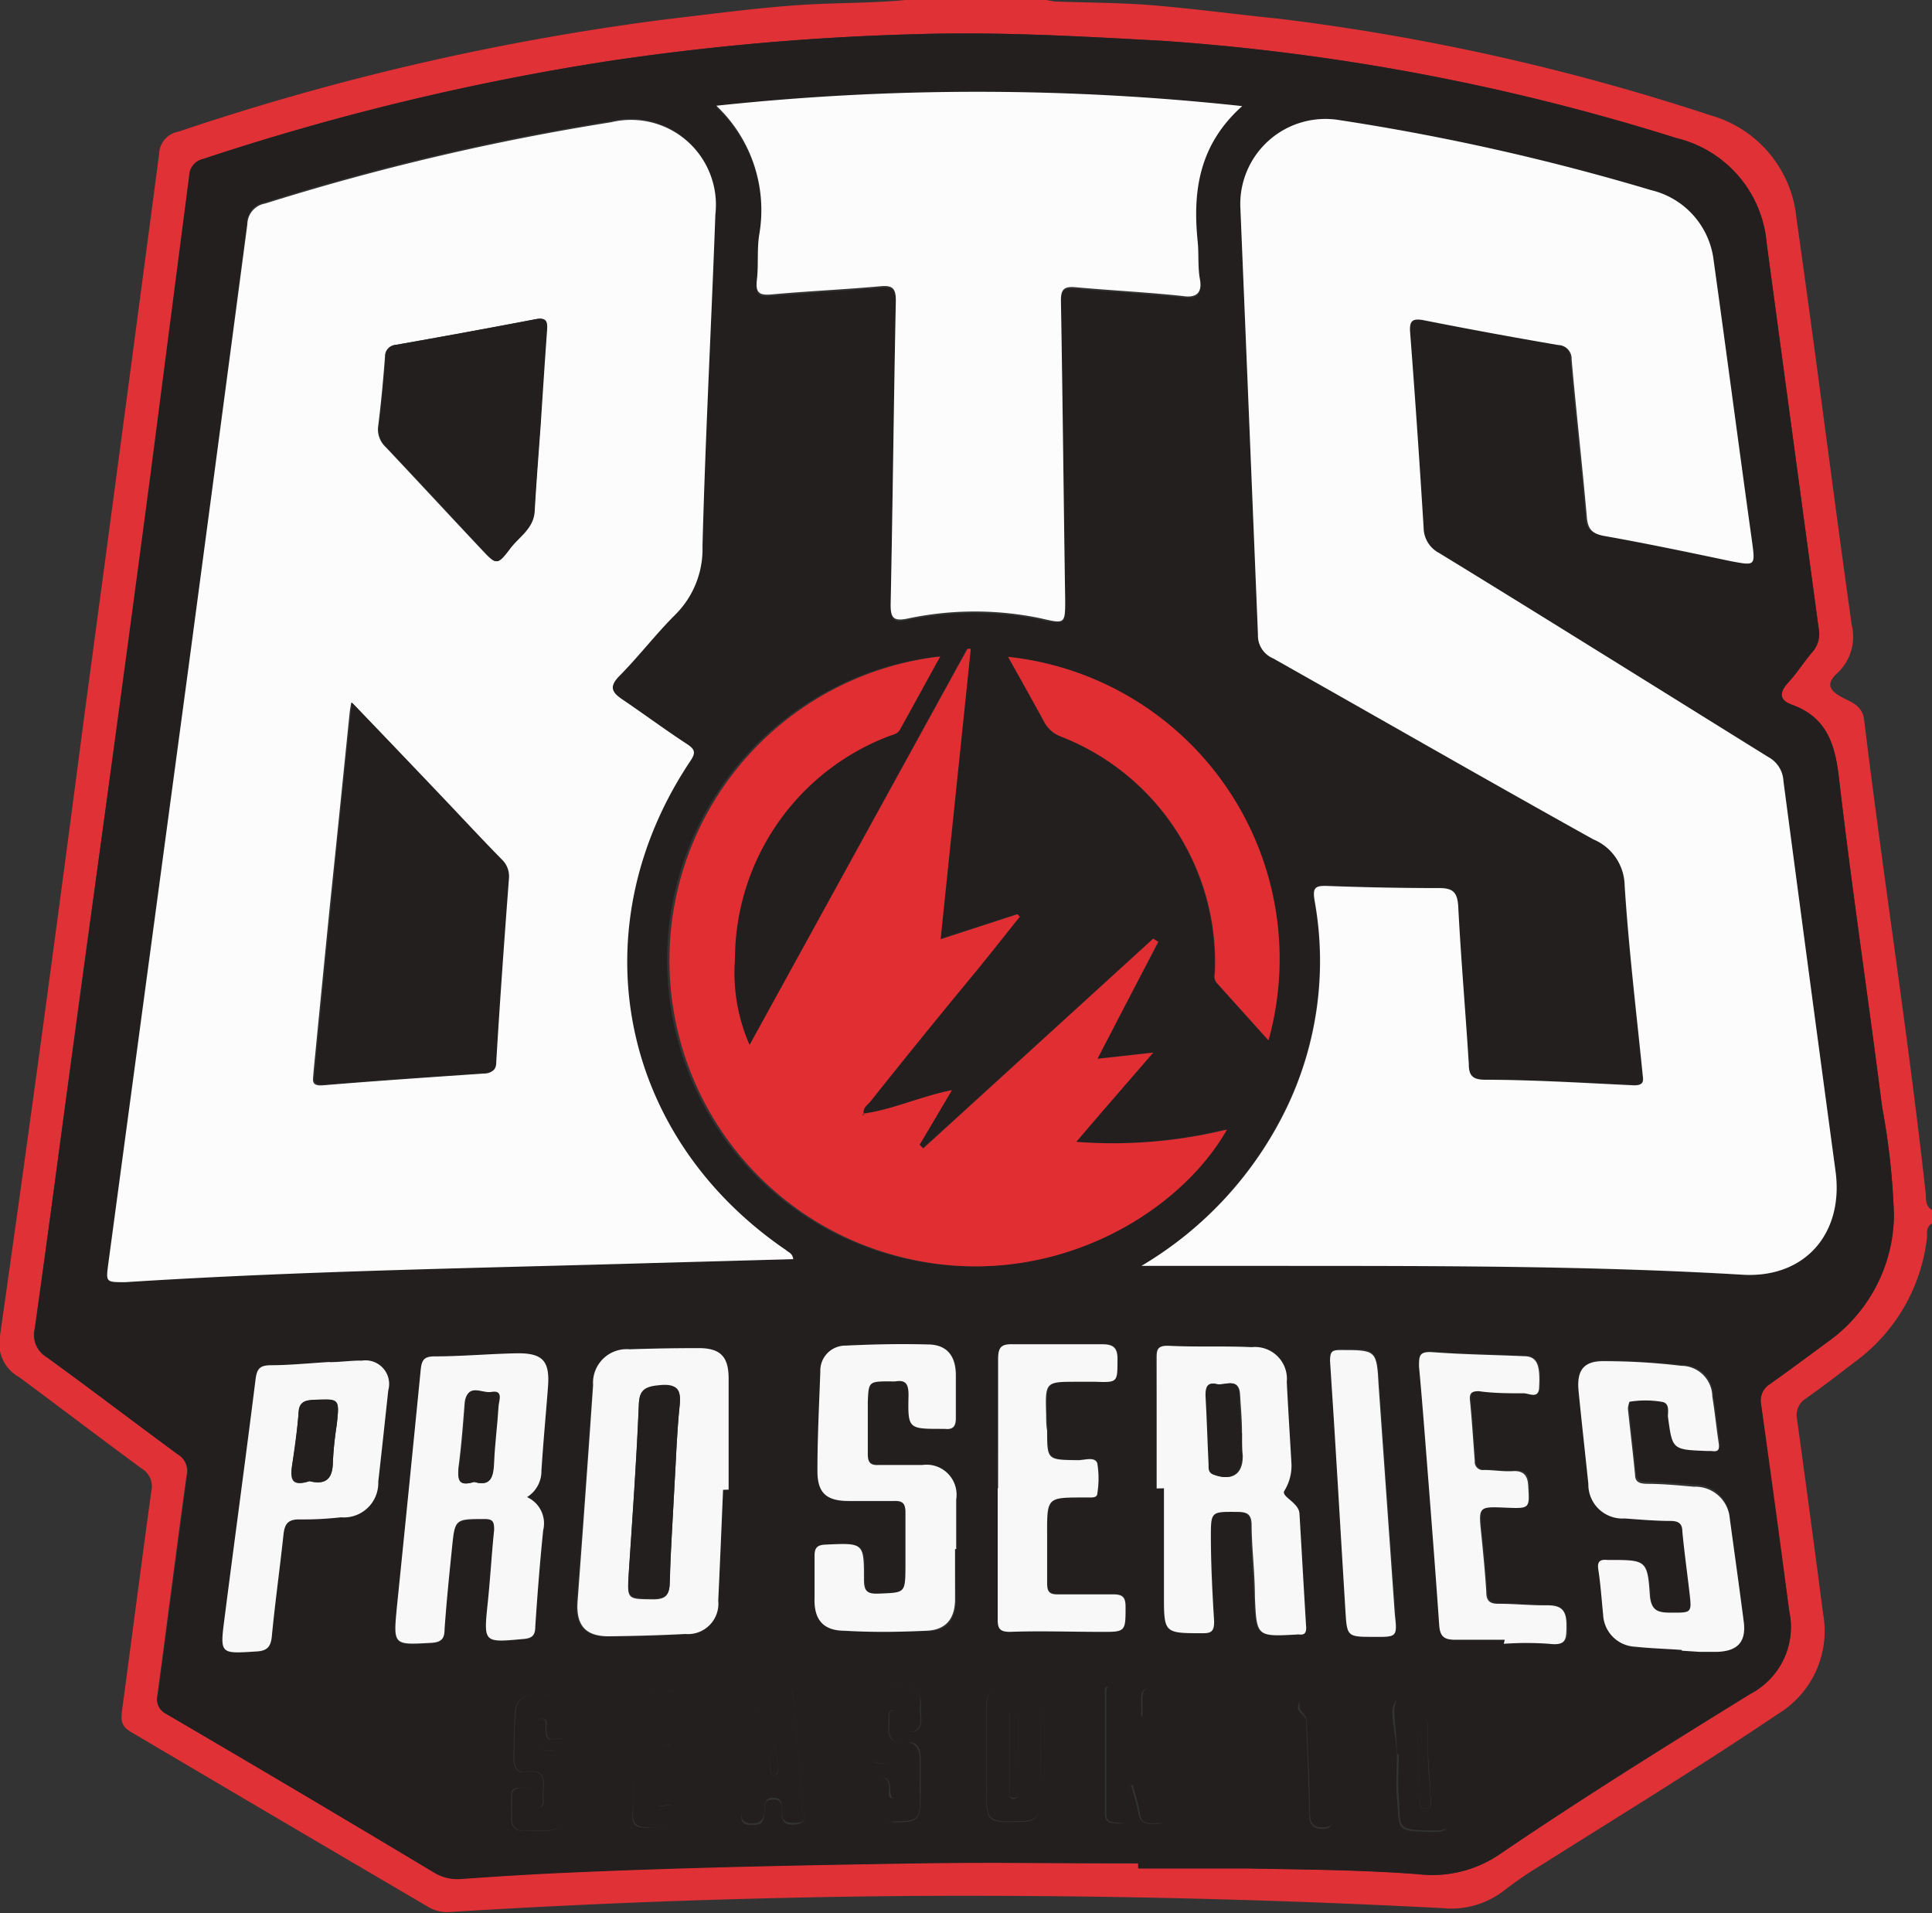 <svg xmlns="http://www.w3.org/2000/svg" viewBox="0 0 100.52 99.52"><rect x="0" y="0" width="100.52" height="99.52" fill="#333333" stroke="none"/><defs><style>.cls-1{fill:#e03136;}.cls-2{fill:#231f1f;}.cls-3{fill:#fcfcfc;}.cls-4{fill:#e02e32;}.cls-5{fill:#f8f8f8;}</style></defs><g id="Слой_2" data-name="Слой 2"><g id="Слой_1-2" data-name="Слой 1"><path class="cls-1" d="M100.52,63.65c-.35.18-.23.54-.27.81a9.31,9.31,0,0,1-3.76,6.4c-.85.65-1.69,1.3-2.56,1.91a1,1,0,0,0-.44,1q.7,5.07,1.36,10.15a5.05,5.05,0,0,1-2.36,5.25c-4,2.7-8.19,5.26-12.31,7.86a19.35,19.35,0,0,0-1.93,1.32,4.49,4.49,0,0,1-3.23.91q-13.92-.72-27.85-.63-11.88.1-23.73.83a1.92,1.92,0,0,1-1.19-.28Q14.54,94.66,6.8,90.09c-.51-.3-.51-.63-.45-1.11.51-3.79,1-7.59,1.52-11.39a1.08,1.08,0,0,0-.49-1.19C5.24,74.83,3.13,73.22,1,71.64a2,2,0,0,1-1-2.15C1.54,58.69,3,47.87,4.41,37.06Q6.36,22.56,8.28,8a1.21,1.21,0,0,1,1-1.15A131.87,131.87,0,0,1,34.69,1C37.05.73,39.41.4,41.78.25,43.55.14,45.34.17,47.12,0l7.23,0c.19,0,.38.07.57.08,1.67.06,3.35.06,5,.19,2.2.18,4.39.48,6.59.7A116.75,116.75,0,0,1,89,6a6.17,6.17,0,0,1,4.47,5.38c1,7,1.88,14.07,2.87,21.11A2.59,2.59,0,0,1,95.61,35c-.61.55-.46.9.22,1.27.48.26,1.07.42,1.16,1.18,1,8.24,2.3,16.44,3.21,24.7,0,.28,0,.61.32.79ZM59.22,96.93v.26c1.9,0,3.8,0,5.7,0,3,.06,5.93.07,8.88.3a6.21,6.21,0,0,0,4.29-1.07c4.26-2.89,8.63-5.61,13-8.31a3.92,3.92,0,0,0,2-4.3c-.5-3.6-1-7.2-1.47-10.8a1,1,0,0,1,.46-1c1-.71,2-1.45,3-2.19a8.18,8.18,0,0,0,3.46-6.59,37.12,37.12,0,0,0-.62-5.66c-.72-5.65-1.57-11.29-2.23-17-.2-1.8-.61-3.23-2.45-3.9-.72-.26-.66-.66-.19-1.17s.81-1.07,1.25-1.58a1.43,1.43,0,0,0,.32-1.24l-2.7-20a6.16,6.16,0,0,0-4.7-5.49A115.25,115.25,0,0,0,60.43,2.12c-4.27-.23-8.53-.48-12.82-.34A132.28,132.28,0,0,0,31.84,3.15,130.26,130.26,0,0,0,10.59,8.27a.92.92,0,0,0-.72.88q-1,7.73-2,15.45-.88,6.57-1.76,13.13Q4.93,46.08,3.8,54.42c-.66,4.9-1.3,9.81-2,14.7a1.35,1.35,0,0,0,.62,1.48C4.72,72.26,7,74,9.24,75.65a1,1,0,0,1,.46,1.12c-.52,3.79-1,7.59-1.51,11.38a.85.85,0,0,0,.45,1q7,4.09,13.93,8.25a2.32,2.32,0,0,0,1.35.33c1.7-.12,3.4-.23,5.11-.31,6.34-.29,12.68-.41,19-.51C51.78,96.88,55.5,96.93,59.22,96.93Z"/><path class="cls-2" d="M59.22,96.93c-3.72,0-7.44-.05-11.16,0-6.35.1-12.69.22-19,.51-1.71.08-3.41.19-5.11.31a2.32,2.32,0,0,1-1.35-.33q-6.94-4.16-13.93-8.25a.85.85,0,0,1-.45-1c.51-3.79,1-7.59,1.51-11.38a1,1,0,0,0-.46-1.12C7,74,4.72,72.26,2.44,70.6a1.35,1.35,0,0,1-.62-1.48c.68-4.89,1.32-9.8,2-14.7q1.13-8.34,2.26-16.69.89-6.55,1.76-13.13,1-7.73,2-15.45a.92.92,0,0,1,.72-.88A130.26,130.26,0,0,1,31.84,3.15,132.28,132.28,0,0,1,47.61,1.78c4.29-.14,8.55.11,12.82.34A115.25,115.25,0,0,1,87.22,7.18a6.16,6.16,0,0,1,4.7,5.49l2.7,20a1.43,1.43,0,0,1-.32,1.24c-.44.51-.8,1.09-1.25,1.58s-.53.91.19,1.17c1.84.67,2.25,2.1,2.45,3.9.66,5.66,1.51,11.3,2.23,17a37.12,37.12,0,0,1,.62,5.66,8.18,8.18,0,0,1-3.46,6.59c-1,.74-2,1.48-3,2.19a1,1,0,0,0-.46,1c.51,3.6,1,7.2,1.47,10.8a3.92,3.92,0,0,1-2,4.3c-4.38,2.7-8.75,5.42-13,8.31A6.21,6.21,0,0,1,73.8,97.5c-3-.23-5.92-.24-8.88-.3-1.9,0-3.8,0-5.7,0Zm-14.29-39h0c-.06-.31.19-.45.34-.63q2.76-3.44,5.54-6.86c.74-.91,1.47-1.84,2.21-2.76l-.12-.13-4,1.3,1.57-15.08-.17,0L39,54.36a9.38,9.38,0,0,1-.88-4.47,12.44,12.44,0,0,1,7.92-11.56c.22-.1.52-.12.65-.35.7-1.25,1.38-2.51,2.11-3.83a15.91,15.91,0,0,0-2.08,31.23c7.62,1.94,14.48-2.12,17-6.62a25,25,0,0,1-7.84.64c1.38-1.59,2.66-3,4-4.64l-2.82.32L60.29,49,60,48.83,48,59.74l-.19-.19,1.68-2.84C47.85,57.05,46.45,57.72,44.93,57.93ZM41.27,65.5c0-.32-.26-.36-.41-.46-8.67-5.94-10.77-16.72-5-25.44.3-.44.26-.61-.16-.89-1.15-.75-2.25-1.57-3.39-2.34-.54-.37-.67-.66-.13-1.21,1-1,1.85-2.18,2.88-3.16a4.81,4.81,0,0,0,1.46-3.64c.15-5.75.46-11.5.67-17.26a4.42,4.42,0,0,0-5.43-4.8,126.09,126.09,0,0,0-18,4.23,1.11,1.11,0,0,0-.92,1.08Q11.36,23.18,9.8,34.72l-4.17,31c-.13,1-.12,1,.88.92,9.18-.54,18.38-.68,27.57-1Zm18.12.35h6c8.42,0,16.84,0,25.26.46,3.27.2,5.29-2.16,4.85-5.39q-1.38-10.14-2.71-20.29A1.5,1.5,0,0,0,92,39.38c-5.73-3.54-11.45-7.12-17.19-10.65A1.5,1.5,0,0,1,74,27.41c-.21-3.38-.44-6.75-.7-10.13,0-.61.09-.78.71-.66q3.49.69,7,1.29a.71.71,0,0,1,.69.75c.24,2.73.55,5.45.79,8.18,0,.64.25.9.9,1,2.2.39,4.39.85,6.58,1.31,1.28.26,1.29.28,1.12-1-.65-4.88-1.29-9.76-2-14.64A4.27,4.27,0,0,0,85.9,9.89,119.64,119.64,0,0,0,69.7,6.25a4.43,4.43,0,0,0-5.16,4.65Q65,22,65.45,33a1.29,1.29,0,0,0,.77,1.22c5.55,3.13,11.08,6.31,16.65,9.41a2.65,2.65,0,0,1,1.64,2.4c.21,3.26.6,6.51.93,9.77,0,.34.14.66-.44.63-2.59-.12-5.19-.24-7.79-.29-.65,0-.78-.26-.81-.83-.17-2.73-.41-5.47-.55-8.2,0-.75-.28-.94-1-.94-1.93,0-3.86,0-5.79-.11-.63,0-.79.1-.68.77a17.63,17.63,0,0,1-1.47,10.8A19.28,19.28,0,0,1,59.39,65.85ZM64.63,5.52a127.66,127.66,0,0,0-27.36.06A7.46,7.46,0,0,1,39.5,12.3c-.08.77,0,1.56-.12,2.34s.2.81.84.75c1.86-.17,3.74-.25,5.6-.42.64-.06.8.13.79.76-.11,5.26-.16,10.51-.27,15.77,0,.78.16.91.92.75a16.76,16.76,0,0,1,6.91,0c1.29.25,1.27.25,1.25-1-.08-5.17-.13-10.34-.22-15.51,0-.6.15-.77.74-.72,1.87.17,3.74.26,5.6.46.77.08,1-.14.89-.88s0-1.34-.12-2C62.05,9.93,62.39,7.52,64.63,5.52ZM60.18,77.43h.38c0,1.85,0,3.69,0,5.54s0,2,2,2c.47,0,.64-.11.61-.61-.09-1.45-.11-2.9-.17-4.35s-.07-1.37,1.32-1.36c.51,0,.75.11.75.69,0,1.23.12,2.46.17,3.69.09,2.11.08,2.11,2.17,2a.49.49,0,0,1,.17,0c.25,0,.34-.1.33-.35-.12-2-.23-4-.35-5.94,0-.58-1-.88-.79-1.18a2.48,2.48,0,0,0,.37-1.48c-.08-1.39-.17-2.79-.24-4.19a1.66,1.66,0,0,0-1.83-1.81c-1.42,0-2.85,0-4.28-.07-.61,0-.66.22-.66.71C60.19,73,60.18,75.2,60.18,77.43Zm-32.76.45a1.59,1.59,0,0,0,.75-1.35c.09-1.45.22-2.9.34-4.35s-.31-1.79-1.66-1.76-2.85.14-4.28.16c-.53,0-.63.22-.68.69q-.6,6.17-1.24,12.35c-.2,2-.21,2,1.81,1.86.53,0,.63-.24.67-.71.1-1.42.24-2.84.39-4.26s.16-1.45,1.66-1.47c.48,0,.57.15.53.57-.13,1.25-.2,2.51-.33,3.76-.22,2.12-.24,2.1,1.85,1.91.48,0,.6-.21.62-.65.11-1.68.24-3.35.41-5A1.5,1.5,0,0,0,27.42,77.88Zm10.2-.38h.26c0-1.93,0-3.85,0-5.77,0-1.12-.4-1.58-1.55-1.59s-2.4,0-3.6.06a1.75,1.75,0,0,0-1.9,1.86Q30.45,77.7,30,83.34c-.08,1.21.41,1.8,1.61,1.79s2.68,0,4-.12a1.58,1.58,0,0,0,1.71-1.74C37.46,81.35,37.54,79.42,37.62,77.5ZM52.45,34.17c.66,1.18,1.26,2.25,1.83,3.33a1.63,1.63,0,0,0,.9.81,12.59,12.59,0,0,1,8,12.33.56.56,0,0,0,.09.47l2.7,3A15.8,15.8,0,0,0,52.45,34.17ZM87.5,85.83v0l.92.06c.31,0,.62,0,.92,0,1.08,0,1.52-.54,1.37-1.61-.23-1.78-.48-3.55-.72-5.32a1.8,1.8,0,0,0-1.81-1.73c-.81-.07-1.62-.11-2.43-.15-.33,0-.59,0-.63-.47-.11-1.14-.25-2.28-.37-3.42,0-.13,0-.36.08-.38a5.14,5.14,0,0,1,1.66,0c.44.05.3.49.34.76.25,1.73.24,1.73,2,1.8h.25c.34.06.44-.07.39-.42-.12-.8-.2-1.61-.33-2.41A1.62,1.62,0,0,0,87.54,71q-2-.19-4-.24c-1.06,0-1.44.45-1.34,1.54.16,1.61.34,3.22.51,4.84A1.77,1.77,0,0,0,84.58,79c.81.06,1.62.11,2.43.13.38,0,.54.15.57.54.1,1.06.25,2.11.37,3.17s.12,1.09-1.06,1.06c-.64,0-1-.12-1-.89-.16-1.87-.21-1.87-2.12-1.85h-.08c-.39,0-.55.07-.48.51.12.78.17,1.56.25,2.34a1.74,1.74,0,0,0,1.66,1.69C85.88,85.75,86.69,85.77,87.5,85.83ZM49.69,80.58h.06V78A1.56,1.56,0,0,0,48,76.2c-.75,0-1.51,0-2.26,0-.45,0-.59-.14-.58-.57,0-.9,0-1.79,0-2.69,0-1.09.05-1.09,1.19-1.09a2.09,2.09,0,0,0,.25,0c.58-.1.69.2.68.72,0,1.77,0,1.77,1.73,1.75h.17c.43.05.6-.12.58-.57,0-.72,0-1.45,0-2.18,0-1-.43-1.61-1.46-1.64-1.42,0-2.85,0-4.27.06a1.3,1.3,0,0,0-1.3,1.38c-.06,1.7-.11,3.4-.15,5.11,0,1.17.42,1.6,1.61,1.63.78,0,1.57,0,2.35,0,.47,0,.64.12.62.61,0,.92,0,1.84,0,2.76,0,1.42,0,1.39-1.39,1.45-.58,0-.77-.1-.77-.72,0-1.93,0-1.92-2-1.83-.44,0-.58.17-.57.59,0,.73,0,1.46,0,2.18,0,1.11.43,1.69,1.56,1.71,1.43,0,2.85,0,4.28,0,1,0,1.47-.61,1.47-1.64C49.7,82.32,49.69,81.45,49.69,80.58ZM17.16,70.86h0c-1,.06-2.07.15-3.1.17-.52,0-.69.17-.76.71-.52,4.16-1.09,8.32-1.62,12.47-.24,1.85-.23,1.83,1.64,1.71.54,0,.76-.2.82-.76.17-1.78.42-3.55.61-5.33.06-.52.21-.8.81-.78a17.78,17.78,0,0,0,2.18-.11,1.79,1.79,0,0,0,1.94-1.85c.18-1.58.35-3.17.52-4.75a1.23,1.23,0,0,0-1.37-1.55C18.28,70.77,17.72,70.83,17.16,70.86Zm34.77,6.55h0c0,2.26,0,4.53,0,6.79,0,.5.11.68.64.67,1.57,0,3.13,0,4.7,0,1.33,0,1.31,0,1.31-1.29,0-.51-.14-.68-.66-.66-.95,0-1.9,0-2.85,0-.45,0-.59-.14-.57-.58,0-.84,0-1.68,0-2.51,0-1.93,0-1.93,1.87-1.95h.42c.15,0,.31,0,.32-.2a4.89,4.89,0,0,0,0-1.58c-.12-.36-.65-.15-1-.16-1.58,0-1.57,0-1.61-1.54,0-.28,0-.56-.05-.84,0-1.7,0-1.7,1.62-1.7l.92,0c1.17,0,1.13,0,1.17-1.11,0-.63-.18-.85-.79-.84-1.54,0-3.08,0-4.61,0-.61,0-.82.11-.81.77C52,72.93,51.93,75.17,51.93,77.41ZM78.29,85.3v.18a16.6,16.6,0,0,1,2.34,0c.89.12,1-.22.92-1s-.36-1-1-1c-.84,0-1.68-.09-2.51-.08-.48,0-.63-.15-.66-.61-.06-1-.16-2-.26-3-.15-1.45-.16-1.45,1.28-1.39,1.26,0,1.23,0,1.16-1.15,0-.58-.22-.79-.8-.75s-1-.06-1.5-.06a.42.42,0,0,1-.48-.45c-.08-1.06-.15-2.12-.25-3.17,0-.38.09-.5.46-.48.78.06,1.56.12,2.34.11.28,0,.76.33.8-.35.06-1.15-.12-1.55-.8-1.58-1.59-.07-3.19-.09-4.77-.21-.66,0-.73.2-.68.75.19,2,.34,4.06.5,6.1.19,2.45.38,4.9.55,7.35,0,.55.22.79.81.76C76.55,85.26,77.42,85.3,78.29,85.3Zm-6.82-.15c1.23,0,1.23,0,1.14-1.22l-.84-11.86c-.14-1.91-.15-1.9-2-1.88-.42,0-.56.07-.53.56.29,4.34.53,8.69.8,13C70.08,85.13,70.1,85.13,71.47,85.15ZM58.73,92.89l.13,0c.13.48.29,1,.37,1.43.11.67.6.55,1,.55s.42-.43.41-.73c0-1.9-.09-3.8-.11-5.7,0-.49-.18-.63-.64-.63s-.54.27-.52.64,0,.61,0,.92a5.62,5.62,0,0,1-.51-1.23c-.2-.57-.72-.26-1.09-.37s-.28.2-.28.4q0,3.1,0,6.21c0,.5.38.46.71.48s.47-.19.46-.52S58.73,93.36,58.73,92.89Zm-4.6-1.58V88.88a1,1,0,0,0,0-.17c-.06-.89-.35-1-1.7-1-.75,0-1.14.27-1.12,1.09,0,1.39,0,2.79,0,4.19,0,1.84,0,1.84,1.88,1.78.63,0,.93-.27.92-.9C54.12,93,54.13,92.15,54.13,91.31Zm18.55,0h0c0,.75-.06,1.51,0,2.26.16,1.67-.15,1.71,2,1.73.61,0,.85-.31.82-.89-.09-1.75-.19-3.51-.27-5.26a.84.84,0,0,0-.89-.9c-.33,0-.67,0-1,0-.72,0-.93.37-.89,1S72.64,90.56,72.68,91.26Zm-30.9,2.56c-.17-1.79-.35-3.54-.48-5.3,0-.49-.14-.82-.72-.71s-1.13-.31-1.23.65c-.2,2-.49,3.88-.76,5.81-.08.52.12.63.58.62s.54-.13.59-.52-.08-.81.48-.81.39.49.42.76c.05.51.31.58.73.54C42.34,94.78,41.49,94.1,41.78,93.82Zm4.65.93c1.38,0,1.47-.09,1.47-1.48,0-.62,0-1.23,0-1.85s-.24-.89-.73-.84c-1.07.11-.91-.58-.89-1.21,0-.18-.06-.46.22-.46s.22.26.25.45c.08.53.67.88,1,.57s.12-.79.16-1.19-.08-1-.64-1-1.47-.33-2,.36a.71.71,0,0,0-.11.39c0,.81,0,1.62,0,2.43,0,.46.24.81.7.76,1-.12,1,.5.94,1.17,0,.25,0,.63-.25.65s-.22-.37-.24-.58-.09-.51-.42-.5-.58,0-.73.29A1.35,1.35,0,0,0,46.43,94.75Zm-17-1.7h0V91.71c0-.44-.24-.74-.66-.67-.94.15-.93-.41-.86-1,0-.22-.11-.6.24-.62s.21.38.24.59,0,.51.31.47.65.07.82-.27a1.3,1.3,0,0,0-1.26-2l-.58,0a.81.81,0,0,0-.88.82c-.07.84-.07,1.68-.08,2.51,0,.39.2.72.6.65,1.15-.2.94.58.91,1.22,0,.23.1.61-.24.62s-.23-.37-.24-.6,0-.55-.39-.46-.74-.11-.76.42,0,.84,0,1.26a.57.57,0,0,0,.65.6c1.69,0,2.26.23,2.18-1.85C29.46,93.28,29.47,93.17,29.47,93.05Zm3.57.44c-.2,1.58-.2,1.58,1.41,1.54a1.93,1.93,0,0,1,.34,0c.47,0,.62-.16.62-.63s-.24-.54-.63-.54c-.23,0-.62.14-.67-.14a6.34,6.34,0,0,1,0-1.57c0-.35.37-.27.6-.3s.36-.3.34-.55.11-.6-.27-.59c-.85,0-.53-.56-.59-1-.09-.67.42-.64.81-.66s.56-.21.55-.62S35.3,88,35,88a11.42,11.42,0,0,1-1.17,0c-.54,0-.75.19-.75.74C33.06,90.31,33,91.9,33,93.49Zm36.28-1h0l-.18-3.84c0-.24.07-.55-.29-.6s-.79-.13-1.07.25-.28.58,0,.82.23.49.23.76c.06,1.47.12,3,.15,4.43,0,.49.12.78.7.78s.47-.42.47-.76C69.32,93.69,69.32,93.07,69.32,92.46Z"/><path class="cls-3" d="M41.27,65.5l-7.19.2c-9.19.27-18.39.41-27.57,1-1,0-1,0-.88-.92l4.17-31q1.54-11.55,3.07-23.11a1.11,1.11,0,0,1,.92-1.08,126.09,126.09,0,0,1,18-4.23,4.42,4.42,0,0,1,5.43,4.8c-.21,5.76-.52,11.51-.67,17.26A4.81,4.81,0,0,1,35.11,32c-1,1-1.88,2.15-2.88,3.16-.54.55-.41.84.13,1.21,1.14.77,2.24,1.59,3.39,2.34.42.28.46.45.16.89-5.82,8.72-3.72,19.5,5,25.44C41,65.14,41.23,65.18,41.27,65.5Zm-23-28.94c-.05.32-.07.43-.08.53-.33,3.25-.66,6.51-1,9.76-.3,3-.59,5.95-.88,8.93,0,.34-.19.73.47.68,2.78-.23,5.57-.42,8.36-.61.37,0,.58-.12.61-.58.19-3.18.42-6.36.66-9.54a1.21,1.21,0,0,0-.38-1c-1.1-1.12-2.16-2.27-3.24-3.4C21.4,39.76,19.93,38.24,18.32,36.56Zm9.82-14.73c.11-1.54.21-3.07.34-4.6,0-.49,0-.74-.6-.62q-3.61.69-7.25,1.33a.59.59,0,0,0-.55.61c-.09,1.19-.2,2.39-.35,3.58a1.25,1.25,0,0,0,.38,1.12c1.67,1.77,3.32,3.56,5,5.34.76.81.79.83,1.48-.08.46-.6,1.2-1,1.25-1.92C27.91,25,28,23.42,28.14,21.83Z"/><path class="cls-3" d="M59.39,65.85a19.28,19.28,0,0,0,7.54-8.19,17.63,17.63,0,0,0,1.47-10.8c-.11-.67,0-.8.68-.77,1.93.07,3.86.11,5.79.11.7,0,.95.19,1,.94.14,2.73.38,5.47.55,8.2,0,.57.16.82.81.83,2.6,0,5.2.17,7.79.29.58,0,.47-.29.44-.63-.33-3.26-.72-6.51-.93-9.77a2.65,2.65,0,0,0-1.64-2.4c-5.57-3.1-11.1-6.28-16.65-9.41A1.29,1.29,0,0,1,65.45,33Q65,22,64.54,10.9A4.43,4.43,0,0,1,69.7,6.25,119.64,119.64,0,0,1,85.9,9.89a4.27,4.27,0,0,1,3.26,3.66c.68,4.88,1.32,9.76,2,14.64.17,1.26.16,1.24-1.12,1-2.19-.46-4.38-.92-6.58-1.31-.65-.12-.85-.38-.9-1-.24-2.73-.55-5.45-.79-8.18a.71.71,0,0,0-.69-.75q-3.51-.6-7-1.29c-.62-.12-.76.05-.71.66.26,3.38.49,6.75.7,10.13a1.5,1.5,0,0,0,.81,1.32C80.58,32.26,86.3,35.84,92,39.38a1.5,1.5,0,0,1,.79,1.25q1.34,10.15,2.71,20.29c.44,3.23-1.58,5.59-4.85,5.39-8.42-.5-16.84-.45-25.26-.46Z"/><path class="cls-4" d="M44.93,57.93c1.52-.21,2.92-.88,4.6-1.22l-1.68,2.84.19.19L60,48.83l.26.16-3.16,6.09L60,54.76c-1.37,1.59-2.65,3.05-4,4.64a25,25,0,0,0,7.84-.64c-2.55,4.5-9.41,8.56-17,6.62a15.91,15.91,0,0,1,2.08-31.23c-.73,1.32-1.41,2.58-2.11,3.83-.13.23-.43.25-.65.35a12.44,12.44,0,0,0-7.92,11.56A9.38,9.38,0,0,0,39,54.36L50.34,33.75l.17,0L48.94,48.86l4-1.3.12.13c-.74.92-1.47,1.85-2.21,2.76Q48,53.89,45.28,57.31c-.15.18-.4.32-.34.63l-.09.06h.06A.14.14,0,0,0,44.93,57.93Z"/><path class="cls-3" d="M64.63,5.52c-2.24,2-2.58,4.41-2.32,7,.07.67,0,1.35.12,2s-.12,1-.89.88c-1.86-.2-3.73-.29-5.6-.46-.59-.05-.75.12-.74.72.09,5.17.14,10.34.22,15.51,0,1.29,0,1.29-1.25,1a16.76,16.76,0,0,0-6.91,0c-.76.16-.93,0-.92-.75.11-5.26.16-10.51.27-15.77,0-.63-.15-.82-.79-.76-1.86.17-3.74.25-5.6.42-.64.06-.93,0-.84-.75s0-1.57.12-2.34a7.46,7.46,0,0,0-2.23-6.72A127.66,127.66,0,0,1,64.63,5.52Z"/><path class="cls-5" d="M60.18,77.43c0-2.23,0-4.47,0-6.71,0-.49,0-.74.66-.71,1.43.07,2.86,0,4.28.07a1.66,1.66,0,0,1,1.83,1.81c.07,1.4.16,2.8.24,4.19a2.48,2.48,0,0,1-.37,1.48c-.17.3.76.6.79,1.18.12,2,.23,4,.35,5.94,0,.25-.08.37-.33.35a.49.49,0,0,0-.17,0c-2.09.11-2.08.11-2.17-2,0-1.23-.16-2.46-.17-3.69,0-.58-.24-.69-.75-.69C63,78.64,63,78.62,63,80s.08,2.9.17,4.35c0,.5-.14.62-.61.61-2,0-2,0-2-2s0-3.69,0-5.54Zm4.44-2.89h0c0-.67-.06-1.34-.1-2-.06-.93-.78-.43-1.21-.54s-.58.14-.55.57c.07,1.2.1,2.39.16,3.59,0,.2-.05.43.25.55.92.34,1.51,0,1.49-1C64.61,75.32,64.62,74.93,64.62,74.54Z"/><path class="cls-5" d="M27.42,77.88a1.5,1.5,0,0,1,.84,1.73c-.17,1.67-.3,3.34-.41,5,0,.44-.14.61-.62.65-2.09.19-2.07.21-1.85-1.91.13-1.25.2-2.51.33-3.76,0-.42-.05-.58-.53-.57-1.5,0-1.51,0-1.66,1.47s-.29,2.84-.39,4.26c0,.47-.14.67-.67.71-2,.11-2,.14-1.81-1.86q.63-6.18,1.24-12.35c.05-.47.15-.68.68-.69,1.43,0,2.85-.13,4.28-.16s1.76.43,1.66,1.76-.25,2.9-.34,4.35A1.59,1.59,0,0,1,27.42,77.88Zm-2.75-.79c.89.26,1-.29,1-1,0-1,.17-1.94.23-2.91,0-.29.27-.86-.38-.74-.47.09-1.27-.44-1.35.59s-.17,2.22-.32,3.33C23.81,77,23.85,77.34,24.67,77.09Z"/><path class="cls-5" d="M37.62,77.5c-.08,1.92-.16,3.85-.25,5.77A1.58,1.58,0,0,1,35.66,85q-2,.1-4,.12c-1.2,0-1.69-.58-1.61-1.79q.42-5.64.81-11.28a1.75,1.75,0,0,1,1.9-1.86q1.8-.06,3.6-.06c1.15,0,1.55.47,1.55,1.59,0,1.92,0,3.84,0,5.77Zm-2.51-.57c.06-.89.1-2.37.25-3.83.08-.83-.1-1.1-1-1s-1.09.22-1.13,1.07c-.12,2.89-.33,5.79-.52,8.68-.08,1.37-.09,1.33,1.28,1.35.68,0,.83-.25.85-.87C34.89,80.69,35,79.11,35.11,76.93Z"/><path class="cls-4" d="M52.45,34.17A15.8,15.8,0,0,1,66,54.12l-2.7-3a.56.56,0,0,1-.09-.47,12.59,12.59,0,0,0-8-12.33,1.63,1.63,0,0,1-.9-.81C53.71,36.42,53.11,35.35,52.45,34.17Z"/><path class="cls-5" d="M87.5,85.83c-.81-.06-1.62-.08-2.43-.17A1.74,1.74,0,0,1,83.41,84c-.08-.78-.13-1.56-.25-2.34-.07-.44.09-.55.48-.51h.08c1.91,0,2,0,2.12,1.85.07.77.41.88,1,.89,1.18,0,1.19.06,1.06-1.06s-.27-2.11-.37-3.17c0-.39-.19-.53-.57-.54-.81,0-1.62-.07-2.43-.13a1.77,1.77,0,0,1-1.89-1.8c-.17-1.62-.35-3.23-.51-4.84-.1-1.09.28-1.56,1.34-1.54q2,0,4,.24a1.62,1.62,0,0,1,1.62,1.6c.13.8.21,1.61.33,2.41.05.35,0,.48-.39.42h-.25c-1.78-.07-1.77-.07-2-1.8,0-.27.1-.71-.34-.76a5.14,5.14,0,0,0-1.66,0s-.09.25-.08.38c.12,1.14.26,2.28.37,3.42,0,.42.3.46.63.47.81,0,1.62.08,2.43.15A1.8,1.8,0,0,1,90,79c.24,1.77.49,3.54.72,5.32.15,1.07-.29,1.57-1.37,1.61-.3,0-.61,0-.92,0l-.92-.06Z"/><path class="cls-5" d="M49.69,80.58c0,.87,0,1.74,0,2.61,0,1-.47,1.6-1.47,1.64-1.43.07-2.85.09-4.28,0-1.13,0-1.6-.6-1.56-1.71,0-.72,0-1.45,0-2.18,0-.42.13-.57.57-.59,2-.09,2-.1,2,1.83,0,.62.19.74.77.72,1.38-.06,1.38,0,1.39-1.45,0-.92,0-1.84,0-2.76,0-.49-.15-.63-.62-.61-.78,0-1.57,0-2.35,0-1.19,0-1.63-.46-1.61-1.63,0-1.71.09-3.41.15-5.11A1.3,1.3,0,0,1,44,70c1.42-.07,2.85-.1,4.27-.06,1,0,1.47.6,1.46,1.64,0,.73,0,1.46,0,2.18,0,.45-.15.62-.58.57H49c-1.75,0-1.77,0-1.73-1.75,0-.52-.1-.82-.68-.72a2.09,2.09,0,0,1-.25,0c-1.14,0-1.15,0-1.19,1.09,0,.9,0,1.79,0,2.69,0,.43.13.6.58.57.75,0,1.51,0,2.26,0A1.56,1.56,0,0,1,49.75,78v2.59Z"/><path class="cls-5" d="M17.16,70.86c.56,0,1.12-.09,1.67-.08a1.23,1.23,0,0,1,1.37,1.55c-.17,1.58-.34,3.17-.52,4.75a1.79,1.79,0,0,1-1.94,1.85,17.78,17.78,0,0,1-2.18.11c-.6,0-.75.26-.81.78-.19,1.78-.44,3.55-.61,5.33-.06.56-.28.73-.82.76-1.87.12-1.88.14-1.64-1.71.53-4.15,1.1-8.31,1.62-12.47.07-.54.24-.7.76-.71,1,0,2.07-.11,3.1-.17ZM16.1,77.05c.88.22,1.21-.16,1.22-1a17.85,17.85,0,0,1,.2-1.92c.15-1.39.15-1.35-1.25-1.29-.55,0-.7.23-.74.74-.07.86-.17,1.73-.32,2.58S15.2,77.34,16.1,77.05Z"/><path class="cls-5" d="M51.93,77.41c0-2.24,0-4.48,0-6.71,0-.66.2-.79.81-.77,1.53,0,3.07,0,4.61,0,.61,0,.81.21.79.84,0,1.15,0,1.15-1.17,1.11l-.92,0c-1.67,0-1.67,0-1.62,1.7,0,.28,0,.56.05.84,0,1.53,0,1.52,1.61,1.54.34,0,.87-.2,1,.16a4.89,4.89,0,0,1,0,1.58c0,.16-.17.2-.32.2h-.42c-1.88,0-1.88,0-1.87,1.95,0,.83,0,1.67,0,2.51,0,.44.12.59.57.58.95,0,1.9,0,2.85,0,.52,0,.66.15.66.66,0,1.29,0,1.3-1.31,1.29-1.57,0-3.13-.06-4.7,0-.53,0-.65-.17-.64-.67,0-2.26,0-4.53,0-6.79Z"/><path class="cls-5" d="M78.29,85.3c-.87,0-1.74,0-2.6,0-.59,0-.77-.21-.81-.76-.17-2.45-.36-4.9-.55-7.35-.16-2-.31-4.07-.5-6.1,0-.55,0-.79.68-.75,1.58.12,3.18.14,4.77.21.68,0,.86.43.8,1.58,0,.68-.52.35-.8.35-.78,0-1.56,0-2.34-.11-.37,0-.5.1-.46.48.1,1,.17,2.11.25,3.17a.42.42,0,0,0,.48.45c.5,0,1,.09,1.5.06s.77.17.8.75c.07,1.2.1,1.2-1.16,1.15-1.44-.06-1.43-.06-1.28,1.39.1,1,.2,2,.26,3,0,.46.18.62.66.61.83,0,1.67.09,2.51.08.69,0,1,.21,1,1s0,1.11-.92,1a16.6,16.6,0,0,0-2.34,0Z"/><path class="cls-5" d="M71.47,85.15c-1.37,0-1.39,0-1.47-1.36-.27-4.35-.51-8.7-.8-13,0-.49.11-.56.53-.56,1.89,0,1.9,0,2,1.88l.84,11.86C72.7,85.16,72.7,85.16,71.47,85.15Z"/><path class="cls-2" d="M58.73,92.89c0,.47,0,1,0,1.42s-.07.56-.46.52-.71,0-.71-.48q0-3.1,0-6.21c0-.2,0-.47.28-.4s.89-.2,1.09.37a5.62,5.62,0,0,0,.51,1.23c0-.31,0-.61,0-.92s0-.64.52-.64.64.14.64.63c0,1.9.08,3.8.11,5.7,0,.3.13.73-.41.73s-.92.12-1-.55c-.08-.48-.24-1-.37-1.43Z"/><path class="cls-2" d="M54.13,91.31c0,.84,0,1.68,0,2.52,0,.63-.29.88-.92.9-1.86.06-1.88.06-1.88-1.78,0-1.4,0-2.8,0-4.19,0-.82.37-1.09,1.12-1.09,1.35,0,1.64.15,1.7,1a1,1,0,0,1,0,.17Zm-1.16,0h0c0-.67,0-1.34,0-2,0-.16,0-.36-.21-.39s-.25.19-.25.35q0,2,0,3.93c0,.16,0,.37.22.38s.26-.24.26-.42C53,92.49,53,91.88,53,91.27Z"/><path class="cls-2" d="M72.68,91.26c0-.7-.09-1.39-.13-2.09s.17-1,.89-1c.33,0,.67,0,1,0a.84.84,0,0,1,.89.9c.08,1.75.18,3.51.27,5.26,0,.58-.21.9-.82.89-2.2,0-1.89-.06-2-1.73-.07-.75,0-1.51,0-2.26Zm1.06-.89c.14.84.06,1.92.14,3,0,.26-.16.75.31.7s.22-.49.22-.77c0-.69-.07-1.38-.11-2.07,0-.45,0-.89,0-1.34,0-.21,0-.5-.3-.51s-.24.3-.25.5A4.55,4.55,0,0,0,73.74,90.37Z"/><path class="cls-2" d="M41.78,93.82c-.29.28.56,1-.39,1-.42,0-.68,0-.73-.54,0-.27.12-.76-.42-.76s-.44.5-.48.81-.21.51-.59.52-.66-.1-.58-.62c.27-1.93.56-3.86.76-5.81.1-1,.77-.55,1.23-.65s.68.22.72.71C41.43,90.28,41.61,92,41.78,93.82Zm-1.45-3.13A2.39,2.39,0,0,0,40.07,92c0,.16,0,.36.23.33s.18-.18.17-.32C40.43,91.59,40.38,91.17,40.33,90.69Z"/><path class="cls-2" d="M46.43,94.75a1.35,1.35,0,0,1-1.32-2c.15-.31.45-.29.73-.29s.4.21.42.5-.14.61.24.58.23-.4.25-.65c0-.67.08-1.29-.94-1.17-.46,0-.7-.3-.7-.76,0-.81,0-1.62,0-2.43a.71.71,0,0,1,.11-.39c.57-.69,1.35-.38,2-.36s.68.51.64,1,.19.87-.16,1.19-.93,0-1-.57c0-.19,0-.45-.25-.45s-.21.28-.22.46c0,.63-.18,1.32.89,1.21.49,0,.72.36.73.84s0,1.23,0,1.85C47.9,94.66,47.81,94.75,46.43,94.75Z"/><path class="cls-2" d="M29.47,93.05c0,.12,0,.23,0,.34.08,2.08-.49,1.82-2.18,1.85a.57.57,0,0,1-.65-.6c0-.42,0-.84,0-1.26s.48-.36.76-.42.38.19.39.46-.13.61.24.6.23-.39.24-.62c0-.64.24-1.42-.91-1.22-.4.07-.61-.26-.6-.65,0-.83,0-1.67.08-2.51a.81.81,0,0,1,.88-.82l.58,0a1.3,1.3,0,0,1,1.26,2c-.17.34-.54.23-.82.27s-.28-.25-.31-.47.14-.6-.24-.59-.21.4-.24.62c-.07.63-.08,1.19.86,1,.42-.07.66.23.66.67v1.34Z"/><path class="cls-2" d="M33,93.49c0-1.59,0-3.18,0-4.77,0-.55.21-.77.75-.74A11.42,11.42,0,0,0,35,88c.35,0,.59,0,.59.49s-.1.6-.55.62-.9,0-.81.66c.06.41-.26,1,.59,1,.38,0,.26.36.27.59s0,.52-.34.55-.57,0-.6.3a6.34,6.34,0,0,0,0,1.57c0,.28.44.14.67.14.39,0,.64.05.63.54s-.15.68-.62.63a1.93,1.93,0,0,0-.34,0C32.84,95.07,32.84,95.07,33,93.49Z"/><path class="cls-2" d="M69.32,92.46c0,.61,0,1.23,0,1.84,0,.34.13.75-.47.76s-.69-.29-.7-.78c0-1.48-.09-3-.15-4.43,0-.27,0-.54-.23-.76s-.2-.55,0-.82.69-.31,1.07-.25.28.36.29.6l.18,3.84Z"/><path class="cls-2" d="M18.32,36.56c1.61,1.68,3.08,3.2,4.54,4.74,1.08,1.13,2.14,2.28,3.24,3.4a1.21,1.21,0,0,1,.38,1c-.24,3.18-.47,6.36-.66,9.54,0,.46-.24.55-.61.58-2.79.19-5.58.38-8.36.61-.66,0-.51-.34-.47-.68.29-3,.58-6,.88-8.93.32-3.25.65-6.51,1-9.76C18.25,37,18.27,36.88,18.32,36.56Z"/><path class="cls-2" d="M28.15,21.83c-.11,1.59-.24,3.17-.33,4.76-.05.9-.79,1.32-1.25,1.92-.69.91-.72.89-1.48.08-1.66-1.78-3.31-3.57-5-5.34a1.25,1.25,0,0,1-.38-1.12c.15-1.19.26-2.39.35-3.58a.59.59,0,0,1,.55-.61q3.63-.64,7.25-1.33c.6-.12.64.13.6.62C28.35,18.76,28.25,20.29,28.15,21.83Z"/><path class="cls-2" d="M44.93,57.93a.14.14,0,0,1,0,.07h-.06l.09-.06Z"/><path class="cls-2" d="M64.62,74.54c0,.39,0,.78,0,1.17,0,1-.57,1.34-1.49,1-.3-.12-.24-.35-.25-.55-.06-1.2-.09-2.39-.16-3.59,0-.43.11-.67.55-.57s1.15-.39,1.21.54c0,.66.07,1.33.1,2Z"/><path class="cls-2" d="M24.67,77.09c-.82.25-.86-.14-.78-.76.15-1.11.24-2.22.32-3.33s.88-.5,1.35-.59c.65-.12.4.45.38.74-.06,1-.19,1.94-.23,2.91C25.68,76.8,25.56,77.35,24.67,77.09Z"/><path class="cls-2" d="M35.11,76.93c-.11,2.18-.22,3.76-.26,5.35,0,.62-.17.89-.85.87-1.37,0-1.36,0-1.28-1.35.19-2.89.4-5.79.52-8.68,0-.85.33-1,1.13-1.07s1.07.22,1,1C35.21,74.56,35.17,76,35.11,76.93Z"/><path class="cls-2" d="M16.1,77.05c-.9.29-1-.14-.89-.91s.25-1.72.32-2.58c0-.51.19-.71.74-.74,1.4-.06,1.4-.1,1.25,1.29a17.85,17.85,0,0,0-.2,1.92C17.31,76.89,17,77.27,16.1,77.05Z"/><path class="cls-2" d="M53,91.27c0,.61,0,1.22,0,1.84,0,.18,0,.43-.26.42s-.22-.22-.22-.38q0-2,0-3.93c0-.16,0-.37.25-.35s.21.23.21.39c0,.67,0,1.34,0,2Z"/><path class="cls-2" d="M73.74,90.37a4.55,4.55,0,0,1,0-.49c0-.2-.09-.51.25-.5s.28.3.3.51c0,.45,0,.89,0,1.34,0,.69.09,1.38.11,2.07,0,.28.2.73-.22.77s-.29-.44-.31-.7C73.8,92.29,73.88,91.21,73.74,90.37Z"/><path class="cls-2" d="M40.33,90.69c.05.48.1.9.14,1.32,0,.14,0,.29-.17.32s-.25-.17-.23-.33A2.39,2.39,0,0,1,40.33,90.69Z"/></g></g></svg>